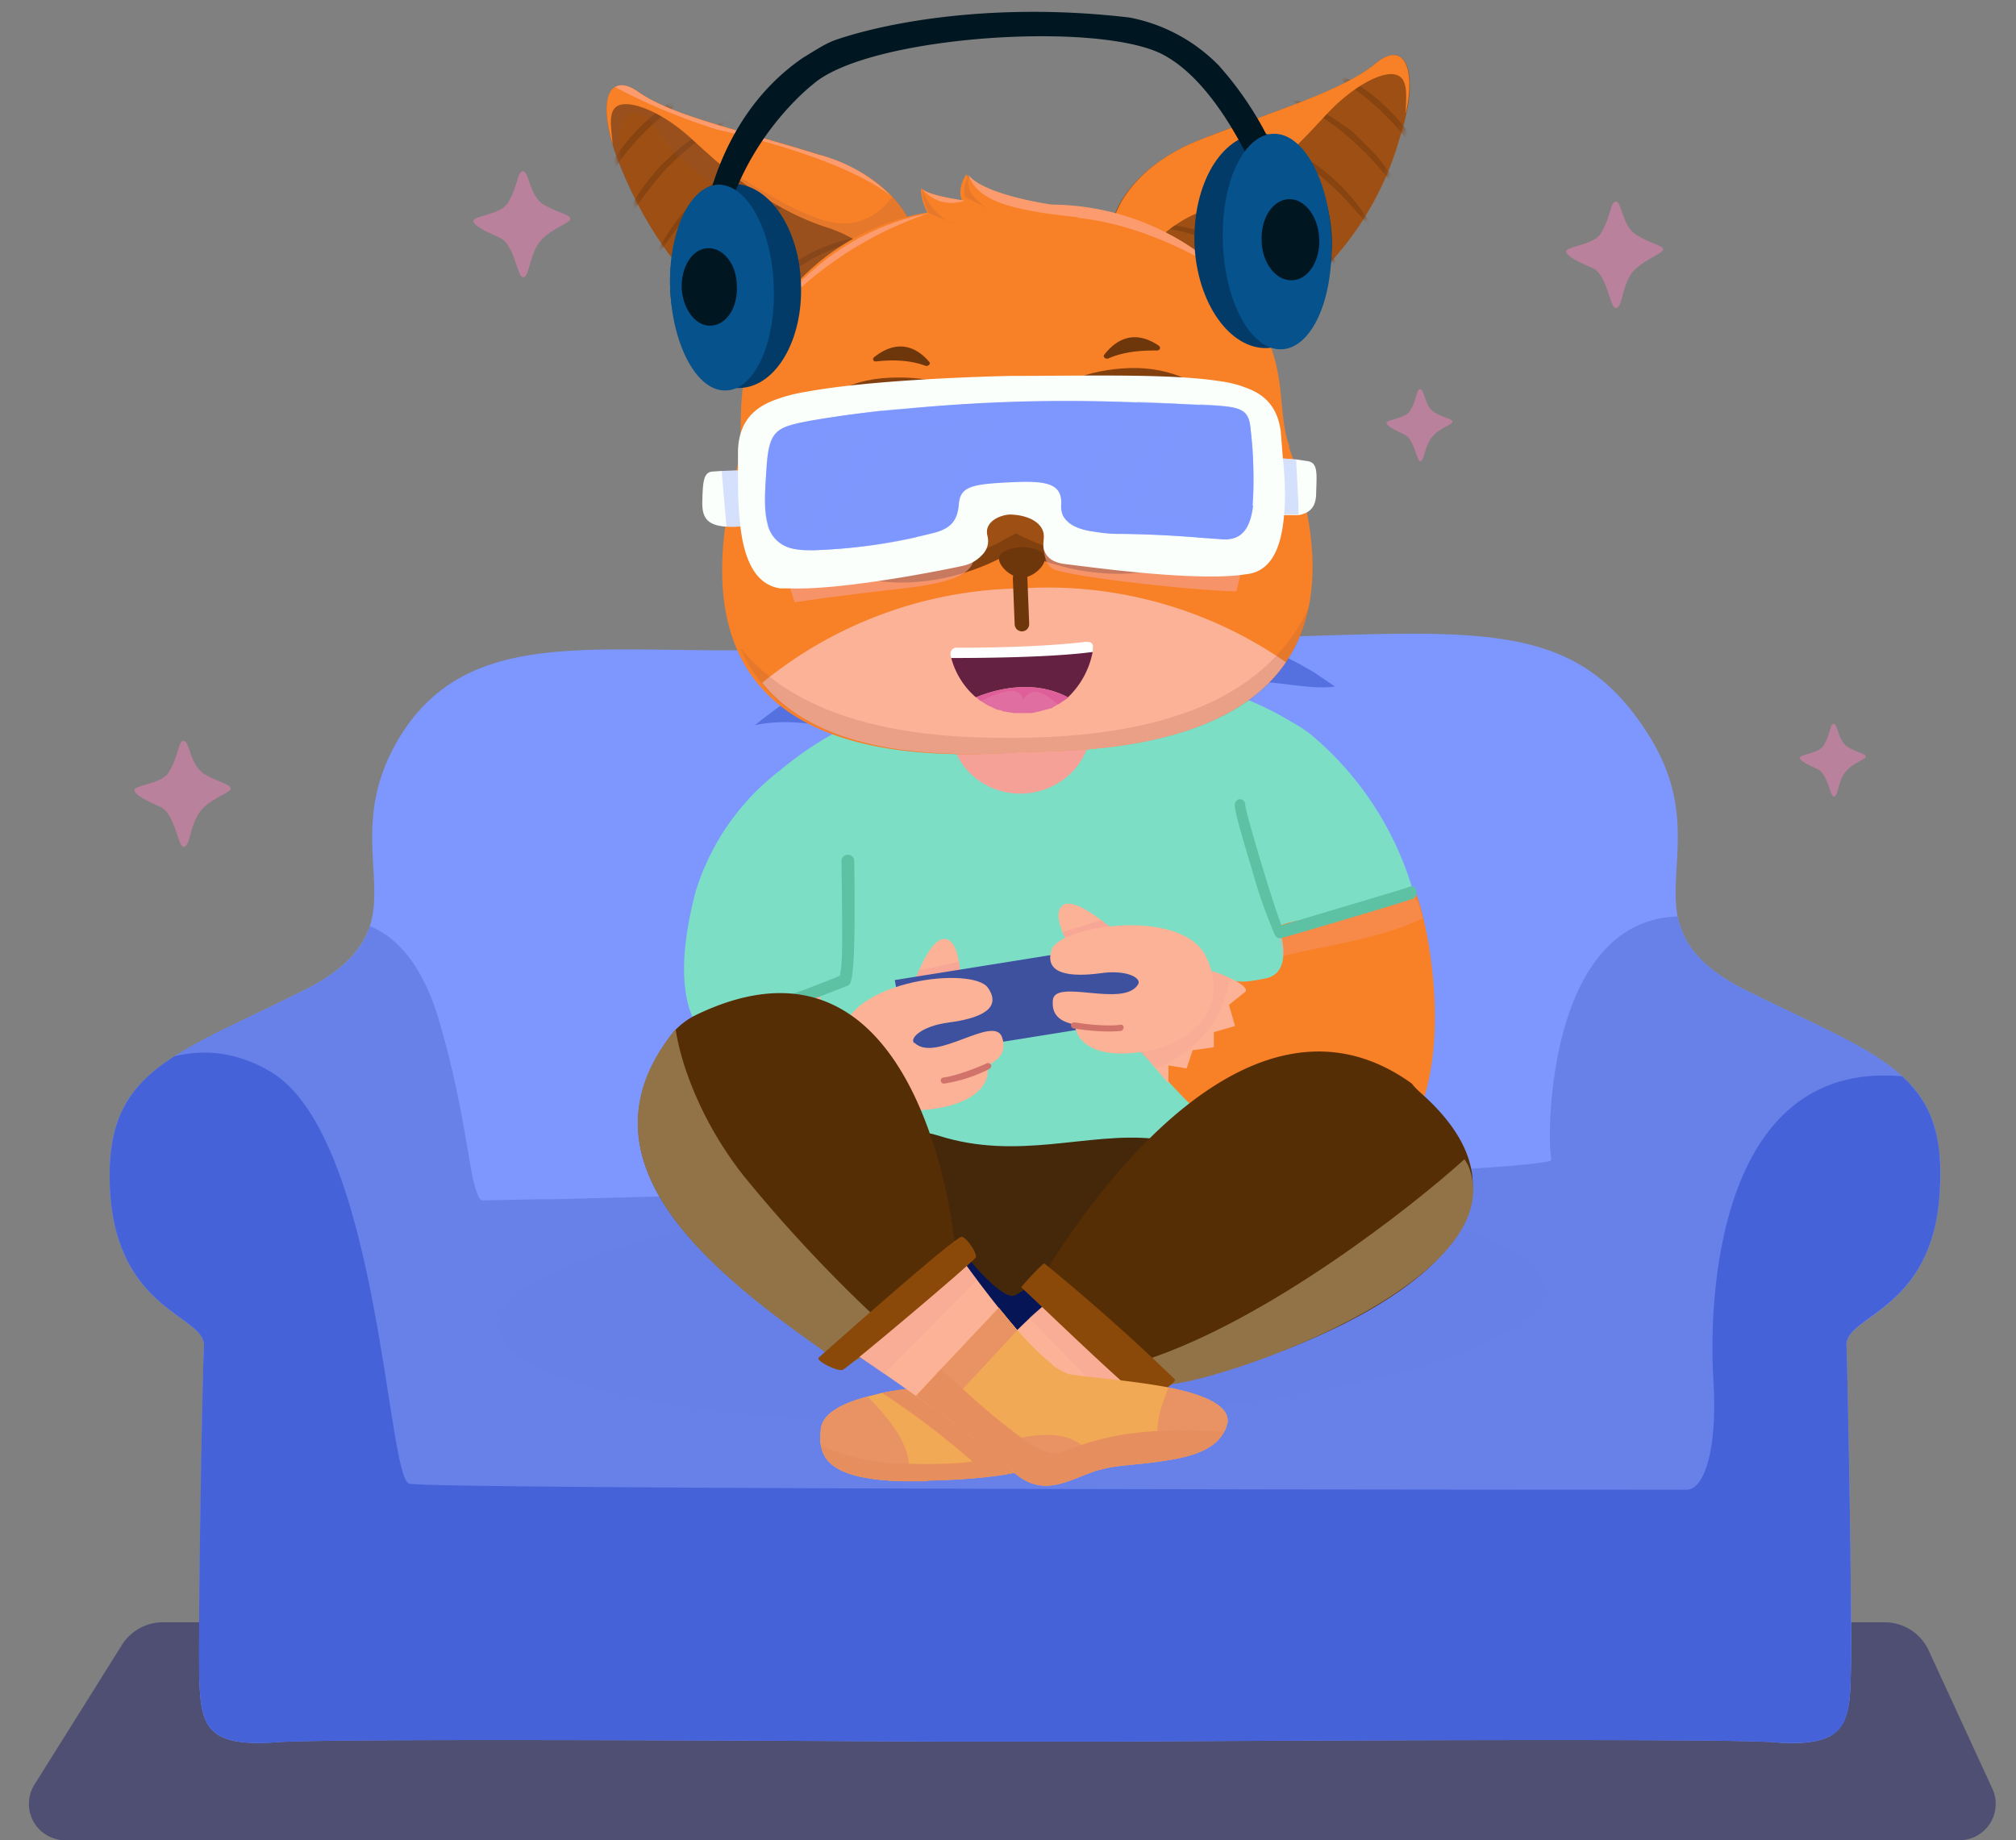<svg xmlns="http://www.w3.org/2000/svg" fill="none" viewBox="0 0 333 304"><rect x="0" y="0" width="333" height="304" fill="#808080" stroke="none"/><path fill="#1c1f66" fill-opacity=".5" d="M318.6 272.7a8 8 0 0 0-7.2-4.7H26.9a8 8 0 0 0-6.8 3.8l-14.4 23a6 6 0 0 0 5.1 9.2h312.9a6 6 0 0 0 5.4-8.5z"/><path fill="#7d97fe" d="M320.4 197c-1.2 19.7-15.7 20.3-15.4 25.3.2 5 1 47 .7 54.8-.1 4.8-.5 8-3.4 9.7-1.9 1-4.8 1.4-9.5 1-8.3-.6-72-.3-109.7-.1h-27.5c-37.7-.2-101.4-.5-109.8.1-11.9.9-12.6-2.8-12.9-10.7v-5c0-13.9.6-45.4.8-49.8.2-5-14.2-5.6-15.5-25.3-.7-11.8 2.8-17.5 10.6-22.4 5.1-3.4 12.2-6.4 21-10.8 7-3.4 10-7 11.3-10.8 2.6-8.3-3.3-18.1 5.2-31.7 12.5-19.6 36-12.2 68.2-14.3 13.4-.9 57-1.2 70.4-1.6 38.9-1 55-3.7 67.4 16 8 12.6 3.3 22 4.8 30 1 4.5 3.7 8.5 11.7 12.4 11.7 5.8 20.1 9.2 25.4 14a18 18 0 0 1 6 12c.4 2.1.4 4.5.2 7.2"/><path fill="#6781e8" d="M296 203.7c.3 5-3.4 38.6-3.6 46.4-.2 4.8-36.5 11-39.4 12.6L32.9 272c0-13.8.6-45.3.8-49.7.2-5-14.2-5.6-15.5-25.3-.7-11.8 2.8-17.5 10.6-22.5 5.1-3.3 12.2-6.3 21-10.7 7-3.4 10.1-7 11.3-10.8 3.7 1.5 8 5.2 11 14.2 3.8 12.4 5 22.5 6 27.5.6 2.3 1 3.6 1.6 3.6l10.2-.2h2a12390 12390 0 0 0 70.7-2c34.5-1 70-2.2 85.6-3.4 5.2-.4 8.2-.8 8-1.1 0-.5-.2-1.8-.2-3.8 0-10 2.7-35.8 21.1-36.4 1 4.5 3.7 8.5 11.7 12.4 11.7 5.8 20.2 9.2 25.4 14a18 18 0 0 1 6 12c-11.6 6.7-24.3 11.1-24.2 14Z"/><path fill="#4562d8" d="M320.4 197c-1.2 19.7-15.7 20.2-15.4 25.3.2 5 1 47 .7 54.8-.2 8-1 11.6-12.9 10.7-8.3-.6-72-.3-109.7-.1h-27.5c-37.7-.2-101.4-.5-109.7.1-12 .9-12.7-2.8-13-10.7-.2-7.8.5-49.7.8-54.8.2-5-14.2-5.6-15.5-25.3-.7-11.8 2.8-17.5 10.6-22.5 4.8-1.2 10.3-.8 16 2.6 17.9 10.9 19.1 67.2 22.8 68 3.6 1 208.1 1 211 1 2.8 0 5.2-6.3 4.4-18.5-.7-11.4 0-52.6 31.2-49.8 4.8 4.4 6.8 9.8 6.2 19.2"/><path fill="#6781e8" d="M255 212.7c.4 10.4-38 20.4-85.7 22.1-47.7 1.8-86.7-5.3-87-15.7-.5-10.4 37.9-20.4 85.6-22.1 47.7-1.8 86.7 5.2 87.1 15.7" opacity=".4" style="mix-blend-mode:multiply"/><path fill="#7ddec6" d="M235 154.6c.2 4.8-28.6 28.8-29.4 29.6-.7.8-.4 19.7-3.2 22.6-2.7 3-52.2-.6-56.4-.2-4.3.3-24.5-34.8-27.5-35-3 0-8.4-6-3.6-24.3a40 40 0 0 1 13.9-20 58.1 58.1 0 0 1 17.3-10c3.8-.9 31.7-2.8 33.8-4 2.2-1.3 17.4-3.8 33.5 6a22 22 0 0 1 3.2 2.1 53 53 0 0 1 18.4 33.2"/><path fill="#5571e0" d="M220.5 113.4c-6.6 1.1-17.9-4.3-32.7 2.6-17 8-28.9 10.2-47.4 5-6.8-2-12-2-15.7-1.2a63.5 63.5 0 0 1 19-10.8c4-1 34.5-3 36.8-4.5 2.4-1.3 19-4 36.6 6.6z"/><path fill="#7ddec6" d="M141.1 142.2s4.4-3.5 6.8 11.2c2.4 14.6 30.4 34 62.8 24 32.4-10.1 13.5 20.4 10.9 23.4s4 21-37.3 14c-41.3-7.3-59.8 5.7-62.3-12.3s9-37.7 10.7-37.7 8.9-1.3 8-5.6c-.7-4.2-.6-17.2.4-17" opacity=".6" style="mix-blend-mode:multiply"/><path fill="#f88026" d="M227.3 192.6c-13.6 8.9-30.4-9.4-36.5-16.4l-2.3-2.5c-1.7-1.2 1-17.2 8.5-14.1l4.2 1.7c3.5 1.2 4.4 1 8 .3 2.2-.5 2.8-2.4 2.8-4.3 0-2-.7-3.8-.7-3.8-.5-1.5 6-1.1 22.1-6.5.3 0 .9 1.4 1.5 3.8 2.4 9.4 5.4 33.4-7.6 41.8"/><path fill="#fcb296" d="M205.5 164c.7-.3.6-1.5-5-3.5h-2l-11 12 5.5 6.5v-3l3 .5 1-3 3.5-.5v-2.5l3.5-1-1-3.5z"/><path fill="#f5a197" d="M198.5 160c2 .5 3.2.8 4.5 1.5-.8 8.9-8 13.3-11.9 15l-2.6-2.5c-1.9-1.2 1.6-17 10-14m36.5-8.3c-6.8 3.4-17.2 4.7-23.3 6.3 0-1.9-.7-3.7-.7-3.7-.4-1.5 6.1-1.1 22.5-6.3.3 0 .9 1.3 1.5 3.7" opacity=".3" style="mix-blend-mode:multiply"/><path fill="#fcb296" d="M158.6 163.1v.2l-6.8 2.5c-1.2.3-2 .5-2.2.3l.7-1.9c.3-1 .7-2.2 1.3-3.4l.2-.5c1.2-2.7 2.7-5.3 4.3-5.2 1.4.2 2 2 2.3 3.8s.2 3.6.2 4.2"/><path fill="#f5a197" d="m158.6 163.1-6.8 2.7-1.6-1.6 1.4-3.4.2-.5 6.6-1.4c.3 1.8.2 3.6.2 4.2" opacity=".6" style="mix-blend-mode:multiply"/><path fill="#fcb296" d="m177.5 157.7.1.1s4.5-.5 7.2-1c1.2-.3 2-.5 2-.7l-1.5-1.4-2.9-2.3-.5-.4c-2.4-1.8-5-3.3-6.3-2.5-1.2.9-.8 2.7-.1 4.5.7 1.6 1.7 3.2 2 3.7"/><path fill="#f5a197" d="m177.5 157.7 7.3-1 .5-2a48 48 0 0 0-3.4-2.7l-6.4 2a23 23 0 0 0 2 3.6Z" opacity=".6" style="mix-blend-mode:multiply"/><path fill="#fcb296" d="M152.8 181c0 .6-1.3 4-3.6 7.6-3.5 5.5-9.4 11.5-17.6 8.9-13.5-4.4-18-26.3-17-26.9l.8-.3 19.9-7s0 2 1 3.8l1.1 1.7c1 1 2.2 1.6 4 1.7 5.8.2 11.7 9 11.4 10.6Z"/><path fill="#f5a197" d="M135.3 163.3s0 2 1 3.8l-15 6.7c-3.6 0-5.3-1.6-6-3.5zm17.5 17.7c0 .6-1.3 4-3.6 7.6-13.6-.6-12.7-14.2-11.8-19.8 1 1 2.2 1.6 4 1.7 5.8.2 11.7 9 11.4 10.6Z" opacity=".3" style="mix-blend-mode:multiply"/><path fill="#3e519f" d="m191.2 168-41.2 6.6-2.2-12.7 41.2-6.6z"/><path fill="#5dc1a4" d="M112.4 173.2a1 1 0 0 1-.8-.7 1 1 0 0 1 .6-1.3c9.7-3.6 24.3-9 26.5-10 .6-2 .4-8.2.3-19 0-.5.4-1 1-1s1.1.4 1.1 1c.3 19.7-.5 20.3-1 20.6a1091 1091 0 0 1-27.7 10.4m99-18.2c-.3 0-.5-.1-.8-.5a85 85 0 0 1-3.9-11.2c-3-9.8-2.8-10.3-2.7-10.6.2-.6.7-.8 1.1-.6.4.1.6.5.6 1 .3 2 4.8 17 6 19.8 3-1 20.2-6 21.1-6.4.5-.2 1 0 1.1.5.2.6 0 1.1-.4 1.4-1 .5-21.8 6.6-22 6.6z"/><path fill="#fcb296" d="M151 172.3c-.8-.7 1.1-2.8 5.8-3.4 4.6-.6 8.9-2.1 6.4-5.7-2.4-3.6-22.6-1.4-24.2 7.7-1.6 9 6 13.3 14.3 12.4s10.3-4.7 9.8-7c-.2-.6 3.7-1.3 2.4-5-1.4-3.7-11 4.3-14.4 1Z"/><path fill="#d1736b" d="M156 179a.5.5 0 0 1-.6-.5c0-.3.2-.5.5-.5 0 0 2.5-.3 7-2.3.3-.2.7 0 .8.2s0 .5-.3.7a25.2 25.2 0 0 1-7.4 2.4"/><path fill="#45270a" d="M164.7 232.6c-12 5.1-28.9-36.3-28.6-36.3 0 0-3.1.2 1.2-3.4 3-2.6 9-6.8 15.8-5.7.6 0 1.2.2 1.9.4 13.1 4.2 24.6-.6 35.5.5 10.9 1.2 19.1 3 19.5 4.2 1 3.6-33.4 35-45.3 40.3"/><path fill="#051556" d="M164.8 232.6c-12 3.8-28.8-26.8-28.6-26.8 0 0-3 0 1.2-2.5 3.2-2 9-5.1 15.8-4.3 4.5 6.6 12 16 14.4 15 2.6-1.2 13.6-9.6 22.9-14.3a66 66 0 0 1 19.4 3.1c1 2.7-33.2 26-45.1 29.8" style="mix-blend-mode:multiply"/><path fill="#f5a197" d="m180.6 108.8-.4 11.7-.1 1c-.8 5.6-6 9.8-12 9.6-4.8-.2-8.8-3.1-10.4-7.2-.5-1.3-.8-2.8-.7-4.3l.5-11.6z"/><path fill="#fcb296" d="M188 162.6c.6-1-1.8-2.5-6.4-1.8-4.7.6-9.2.2-7.9-3.9 1.3-4 21.4-7.1 25.5 1.1 4 8.3-2 14.4-10.2 15.7-8.3 1.4-11.2-1.8-11.4-4.2 0-.6-4-.3-3.7-4.2.2-3.8 11.7 1.3 14.1-2.7"/><path fill="#d1736b" d="M185.2 170.3c.3-.1.4-.4.4-.6 0-.3-.3-.5-.6-.4 0 0-2.5.4-7.5-.4-.3 0-.6.1-.6.4s.1.5.4.6c5.2.8 7.8.4 7.9.4"/><path fill="#f2a955" d="M153.1 244.7h-3.6c-9.6-.2-13.3-2.3-13.9-5.9-.2-.9-.1-1.8 0-2.9.4-2.6 3.9-4.2 7.7-5.2l2.4-.6c4-.8 7.7-1 7.7-1 1-.2 17.5 10 19 11.5 1.3 1.5-4.6 3.7-19.3 4Z"/><path fill="#e99365" d="M149.5 244.7c-9.6-.2-13.2-2.3-13.9-5.9-.2-.9-.1-1.8 0-2.9.4-2.6 3.9-4.2 7.7-5.2 3 3 6.6 7.3 6.8 11 .1 1 0 2-.6 3"/><path fill="#e78e5e" d="M153.1 244.7h-3.6c-9.6-.2-13.3-2.3-13.9-5.9a36 36 0 0 0 14.5 3c5.5.2 10.2-.2 10.5-.4a136 136 0 0 0-14.9-11.3c4-.8 7.7-1 7.7-1 1-.2 17.5 10 19 11.5 1.3 1.5-4.6 3.7-19.3 4Z" style="mix-blend-mode:multiply"/><path fill="#562e05" d="M188.5 228.9A202 202 0 0 1 171 213s31-56.5 62.2-34l.4.5.4.4.4.4c34.6 30.2-43 51-46 48.6Z"/><path fill="#927347" d="M190.5 228.5c.4-.2-1.9-3.6-1.4-3.8 20.3-6.6 44.2-25.4 52.8-33.2l.3.5.3.5.2.5c7.3 20.5-50.2 38.5-52.2 35.5" style="mix-blend-mode:multiply"/><path fill="#fcb296" d="M186 227.2c-.1.7-.6 1.4-1.2 2a7 7 0 0 1-2.2 1.4c-6.7 2.8-16.2-5.3-17.1-7-.2-.5.1-1.2.8-2.1a81 81 0 0 1 8-7.4s1.4.7 3.1 1.9a28 28 0 0 1 7.5 6.5c1.1 1.6 1.6 3.2 1.2 4.7Z"/><path fill="#f5a197" d="m189.8 226.8-3.7.4a5 5 0 0 1-1.3 2 7 7 0 0 1-2.2 1.4L180 228l-10-10.3a81 81 0 0 1 4.3-3.5s1.4.7 3.1 1.9l7.5 6.5 5 4.3Z" opacity=".3" style="mix-blend-mode:multiply"/><path fill="#8a4909" d="M168.7 212.7c.3.1 20 19.3 20.8 18.8s4.7-3 4.6-3.6a351 351 0 0 0-21.6-19.2c-.5.2-4 4-3.8 4"/><path fill="#562e05" d="M146.1 219a67 67 0 0 0-3.3 3.1c-3.8 3.8-6 1.4-6 1.4-19-13.2-42.8-31.5-25.3-53.3 1-1 2-1.8 3.4-2.5 37.6-18.2 42.8 37.7 42.8 37.7 1.5 2.7-6.3 9.2-11.6 13.6"/><path fill="#927347" d="M147.1 219.9a68 68 0 0 0-3.3 3c-3.8 3.9-6 1.5-6 1.5C118.5 211 93.5 192 111.6 170c.7 5 3.8 14.8 11.2 24.2a239 239 0 0 0 24.3 25.7" style="mix-blend-mode:multiply"/><path fill="#fcb296" d="m168 219.7-14 12.8-2.7-1.9a514 514 0 0 0-11-7.6l18.3-15.4.2.3a193 193 0 0 0 6.2 8.2l.7.9.9 1z"/><path fill="#f5a197" d="M161.4 211.4 146 227a411 411 0 0 0-5.2-3.6l18-15.4 2.6 3.5Z" opacity=".3" style="mix-blend-mode:multiply"/><path fill="#f2a955" d="M202.6 235.4c0 .4-.2.8-.4 1.1-1.5 3-5.6 4.2-9.8 4.8-3.5.6-7 .7-9.5 1.2l-2 .5c-4.7 1.6-9 4.7-14-.3l-4-3.5-2.6-2-1-.8a213 213 0 0 0-8-5.8l4.1-4.4 9.6-10.1.8.9 1 1.3 1.3 1.5a80 80 0 0 0 3.2 3.4l1 .9.8.7.8.7.2.2.3.2 1 .6.2.1a6 6 0 0 0 1 .4c2.7.5 10.1 1 16.4 2.2 5.8 1.2 10.5 3 9.7 6.2Z"/><path fill="#e99365" d="m168 219.8-9 9.7-3.6 4-4-2.9 4-4.4L165 216l.7 1 1 1.2 1.4 1.6Zm13 23.2c-4.8 1.6-9 4.7-14-.3-1-1-2.5-2.2-4.2-3.5a36 36 0 0 1 5.9-1.7c3.5-.7 7.4-.8 9.9 1.2a7 7 0 0 1 2.4 4.3m21.6-7.6c0 .4-.2.8-.4 1.1-1.5 3-5.6 4.2-9.8 4.8a8.7 8.7 0 0 1-1.2-5c0-2.5 1-5 1.8-7.1 5.7 1.1 10.5 3 9.7 6.2Z"/><path fill="#e78e5e" d="M202.2 236.5c-1.5 3-5.6 4.2-9.8 4.8-3.5.6-7 .7-9.5 1.2l-2 .5c-4.7 1.6-9 4.7-14-.3a143 143 0 0 0-6.6-5.5l-1-.8a218 218 0 0 0-8-5.8l4.1-4.4 3.7 3.3a110 110 0 0 0 9.6 8c2.6 1.8 5 3 6.2 2.5l3.7-1.3c3-1 7-2 12.6-2.3 3.2-.2 6.8-.2 11 .1" style="mix-blend-mode:multiply"/><path fill="#8a4909" d="M135.2 224.3s22.9-20.4 23.7-20c.9.3 2.5 2.7 2.3 3.4-.2.6-21.2 18.3-22 18.6-1 .3-4.4-1.5-4-2"/><path fill="#f282b8" fill-opacity=".5" d="M258.7 41.5c0-.8 4.5-1 5.7-2.9 1.7-2.8 1.6-5.3 2.5-5.3 1 0 1 4 3.4 5.5s4.4 1.7 4.4 2.4c0 .8-4 1.9-5.5 4.4-1.4 2.6-1.3 5.3-2.3 5.3s-1.4-5.5-3.8-6.6c-2.4-1-4.4-2-4.4-2.8m-236.5 89c0-.8 4.4-1 5.6-2.8 1.8-2.9 1.6-5.3 2.5-5.3 1.1 0 1 4 3.5 5.5 2.4 1.4 4.3 1.6 4.3 2.4 0 .7-4 1.8-5.4 4.3-1.5 2.6-1.3 5.3-2.4 5.3-.9 0-1.4-5.5-3.8-6.6-2.3-1-4.3-2-4.3-2.8m56-94c0-.9 4.5-1 5.7-3 1.7-2.8 1.5-5.2 2.5-5.2s1 4 3.4 5.5c2.4 1.4 4.4 1.6 4.4 2.4 0 .7-4 1.8-5.5 4.4-1.4 2.5-1.3 5.2-2.3 5.2s-1.4-5.4-3.8-6.5-4.4-2-4.4-2.8M229 69.9c0-.6 3-.7 3.9-2 1.2-2 1-3.6 1.7-3.6s.7 2.8 2.3 3.8 3 1 3 1.6c0 .5-2.7 1.2-3.7 3-1 1.7-1 3.5-1.6 3.5s-1-3.7-2.6-4.4c-1.6-.8-3-1.4-3-2Zm68.3 55.3c0-.6 3-.7 3.9-2 1.2-1.9 1-3.6 1.7-3.6s.7 2.8 2.3 3.8c1.7 1 3 1.1 3 1.6s-2.7 1.2-3.7 3c-1 1.7-.9 3.6-1.6 3.6-.6 0-1-3.7-2.6-4.5-1.6-.7-3-1.4-3-1.9"/><path fill="#9e5014" d="M150.5 37.2s-2.5-7.7-15-11.6c-12.6-3.9-24.2-6.3-29.9-10.3s-7.2 2.6-3 12.5c4 9.9 11 20.4 20.2 25.2 9.2 4.9 11 7.9 11 7.9z"/><mask id="a" width="51" height="47" x="100" y="14" maskUnits="userSpaceOnUse" style="mask-type:luminance"><path fill="#fff" d="M150.5 37.1s-2.5-7.6-15-11.5c-12.6-3.9-24.2-6.3-29.9-10.3s-7.2 2.6-3 12.5c4 9.9 11 20.4 20.2 25.2 9.2 4.9 11 7.9 11 7.9L150.4 37Z"/></mask><g fill="#874411" mask="url(#a)"><path d="M149.1 39a30.2 30.2 0 0 0-17.7 5.5 40 40 0 0 0-12 14.4 38 38 0 0 1 4.6-8.4 27.3 27.3 0 0 1 25-11.6ZM137 30.6A44 44 0 0 0 118 44a68 68 0 0 0-4.8 6.3 34 34 0 0 1 23.9-19.6Zm-8.3-5.8a42.2 42.2 0 0 0-17.3 13.5 74 74 0 0 0-4.2 6.2c3.6-9 11.8-17.5 21.5-19.7m-7.3-5.3a38.5 38.5 0 0 0-9.7 6.8l-1.6 1.5-1.7 2a81 81 0 0 0-3.2 4.2l-1.5 2.2-1.8 3c.4-1 .8-2.1 1.4-3.2l.8-1.6.4-.8a34.2 34.2 0 0 1 4.9-6.5l1.3-1.2 1.3-1.2c2.7-2.3 6-4.3 9.4-5.2m-6-4.5A42.3 42.3 0 0 0 100 30.2l-2.6 4.4a93 93 0 0 1 2.4-5.5c2-3.8 4.7-7.3 8-10a23 23 0 0 1 7.6-4.3Z"/></g><path fill="#905142" d="M146.7 39.9c.8-3 .5-5.8-.5-8.5-2.3-2-5.7-4.3-10.7-5.8-12.6-3.9-24.2-6.3-29.9-10.3s-7.2 2.6-3 12.5c.9 2.2 1.9 4.3 3 6.4-7-13.4-1.4-20 3.4-12.1 4.8 7.8 20.7 13.6 18.6 20-1.4 4.3-7.3 5.8-11.2 6.3 2 1.8 4.1 3.4 6.4 4.6a63 63 0 0 1 5.7 3.3c1.2-1.9 3-4.2 7-5.7 6.8-2.5 9.3-4.2 11.2-10.7" opacity=".2"/><path fill="#f88026" d="M135.4 25.6c-12.5-4-24-6.3-29.8-10.3-5-3.5-6.7 1-4.4 8.6-.2-2.8-1-6 1.3-6.6 2.4-.6 7.4 1.6 11.8 5.7 4.4 4 11.7 11 21.8 14.4 4.9 1.5 8 4 9.8 6.3l4.6-6.5s-2.5-7.8-15-11.6Z"/><path fill="#a35c4a" d="M150 36a20 20 0 0 0-2.6-3.5c-1.7 2.3-4.9 5.2-10 4.2-5.4-1-14-6.6-19.2-10.2a51.2 51.2 0 0 0 18 10.9c4.8 1.5 7.9 4 9.8 6.3l3-4.4a42 42 0 0 1 1-3.3" opacity=".2"/><path fill="#fc9c6e" d="M118 21.3c5.3 1.2 21.2 5 29.1 11a26 26 0 0 0-11.7-6.7c-12.5-3.9-24-6.3-29.8-10.3-1.8-1.3-3.1-1.5-4-.9a103 103 0 0 0 16.5 6.9Z"/><path fill="#9e5014" d="M184 35.8s2-7.8 14.2-12.7c12.3-4.8 23.6-8 29-12.6 5.4-4.4 7.4 2.1 4 12.3A50.8 50.8 0 0 1 213 49.5c-8.7 5.6-10.3 8.7-10.3 8.7l-18.6-22.4Z"/><mask id="b" width="49" height="50" x="184" y="9" maskUnits="userSpaceOnUse" style="mask-type:luminance"><path fill="#fff" d="M184 35.8s2-7.8 14.2-12.7c12.3-4.8 23.6-8 29-12.6 5.4-4.4 7.4 2.1 4 12.3A50.8 50.8 0 0 1 213 49.5c-8.7 5.6-10.3 8.7-10.3 8.7l-18.6-22.4Z"/></mask><g fill="#874411" mask="url(#b)"><path d="M185.6 37.5c9.6-2 19.9 2.2 26 9.5a38 38 0 0 1 5.1 8.1 39.5 39.5 0 0 0-13-13.4 30.6 30.6 0 0 0-18-4.2Zm11.4-9.2c10.6 1 20.3 8.4 25.3 17.7a68 68 0 0 0-5.2-6 43.6 43.6 0 0 0-20-11.7Zm7.9-6.5a32.6 32.6 0 0 1 23 18c-1.5-2-3-4-4.7-5.8a42 42 0 0 0-18.3-12.2m6.9-5.8c3.5.6 6.8 2.3 9.7 4.4l1.5 1 1.3 1.2 2 2c1 1 2 2.2 2.8 3.4l.6.7.5.8 1 1.5 1.6 3.2-2.1-3-1.6-2a81 81 0 0 0-3.6-4l-1.9-1.8L222 22a39.1 39.1 0 0 0-10.2-6m5.6-5c2.8.6 5.5 2 7.8 3.6a32 32 0 0 1 9.3 10.1l1 1.5.7 1.5.7 1.6-3-4.2A42.5 42.5 0 0 0 217.5 11Z"/></g><path fill="#f88026" d="M198.2 23.1c12.3-4.8 23.6-8.1 29-12.6 4.6-3.8 6.7.5 5 8.3 0-2.8.6-6-1.8-6.5s-7.2 2.2-11.3 6.6-10.8 12-20.6 16a21 21 0 0 0-9.3 7l-5.1-6s2-8 14.1-12.8"/><path fill="#f88026" d="M213 73.8c-1.9-5.1-.6-11.7-3.9-18.3-8.2-16.4-22.4-21-35.7-21.7 0 0-11.4-1.6-13.8-5 0 0-1.6 2.3-.7 4.3 0 0-5.6-.8-6.8-2 0 0 0 2.1 1.1 4a38 38 0 0 0-29.1 23.7c-2.8 6.8-1 13.3-2.4 18.6-6 23.2-4.4 50.8 47.5 46.8 52.1 0 51.6-27.7 43.7-50.4Z"/><path fill="#fcb296" d="M168.6 97.2a69 69 0 0 0-42.7 15.6c6.7 8.3 19.9 13.2 43.7 11.4 24 0 36.8-6 42.8-14.8a69 69 0 0 0-43.8-12.2"/><path fill="#642141" d="M157.1 108.6a13 13 0 0 0 4.1 6.6c2.7-1.1 9.2-3.2 15.2 0a14 14 0 0 0 4.1-7.6c-7.3 1-20.6 1-23.4 1"/><path fill="#e06ea1" d="M168.9 115.7s.5-3.5-6.9.1l.3.2.5.3.5.3.5.2.6.3.5.2c.2 0 .5 0 .7.2l.6.1.7.1.6.1h2.9a22 22 0 0 0 2.1-.5l1.2-.3.3-.2.7-.4c-1.4-.9-3.7-3.8-5.8-.7"/><path fill="#de5f9a" d="m161.2 115.2.2.1zm0 0 .2.1.4.4.3.1c7.3-3.6 6.8 0 6.8 0 2-3.2 4.4-.3 5.8.6l.2-.1 1.5-1v-.1c-6-3.2-12.5-1.1-15.2 0"/><path fill="#fefefe" d="M179.6 106c-8.4 1-18.6 1-21.7 1a1 1 0 0 0-.9 1.1l.1.6c2.8 0 16 0 23.4-1v-.6c.2-.6-.3-1.2-.9-1Z"/><path fill="#a35c4a" d="M216.2 100.4c-6.2 13-21 22.6-55.1 21.4-22.6-.8-33.5-8.1-38.8-14.8 4.8 11.5 18 19.5 47.3 17.2 31.8 0 43.9-10.4 46.6-23.8" opacity=".2"/><path fill="#82400f" d="M186.6 60.8c-14.2.5-19.5 9.8-19.5 9.8s-6-8.9-20.2-8.2c-14.2.6-21.6 13.6-14.5 26 6 10.4 23.8 9.7 35.5 2.3 12.3 6.4 30 5.7 35.2-5 6.1-13-2.2-25.3-16.5-24.9"/><path fill="#9e5014" d="M185.9 92.3a36 36 0 0 1-17.3-3.8l-.8-.4-.8.4a36 36 0 0 1-16.9 5.2c-7.6.3-13.5-2.2-16.2-6.8-3-5.1-3.4-10.6-.9-15 2.6-4.7 7.7-7.5 14-7.8h.2c13-.5 18.4 6.9 18.6 7.2l1.4 2 1.3-2.1c.2-.4 5-8.2 18-8.7h.2c6.3-.2 11.6 2.2 14.5 6.7 2.8 4.2 3 9.7.3 15-2.4 4.8-8 7.8-15.6 8Z"/><path fill="#82400f" d="M161 86s1.4-14-9.8-16c-11-2-17.5 10.4-9.1 17 7.8 6.3 19-1 19-1Z"/><path fill="#fefefe" d="M150 88c-2.6 0-5-.7-7-2.2-2.7-2.2-3.8-5.4-2.7-8.5a8.8 8.8 0 0 1 8.2-6c.8 0 1.6 0 2.5.3 4 .7 6.5 3.2 7.7 7.5.7 2.4.8 4.7.7 5.9-1.5.9-5.3 2.8-9.3 3Z"/><path fill="#6e360b" d="M150.3 85.3A5.1 5.1 0 1 0 150 75a5.1 5.1 0 0 0 .4 10.2Z"/><path fill="#fefefe" d="M153.4 80.8a2.2 2.2 0 1 0-.2-4.5 2.2 2.2 0 0 0 .2 4.5"/><path fill="#fcb296" d="M151 71.6c-.9-.2-1.7-.2-2.5-.2-2.4.1-4.6 1-6.2 2.6a21 21 0 0 1 14.9 1.6 9 9 0 0 0-6.2-4m-10.2 11.5c.5 1 1.3 2 2.3 2.7 1.9 1.5 4.3 2.2 7 2.1a16 16 0 0 0 6-1.4c-8 1-12.6-1-15.3-3.4"/><path fill="#82400f" d="M177 85.3s-2.4-13.8 8.5-16.6c11-3 18.3 9 10.5 16.2-7.3 6.9-19 .4-19 .4"/><path fill="#fefefe" d="M188 86.4c2.8 0 5-1 6.9-2.6 2.5-2.5 3.4-5.7 2.1-8.8a8.8 8.8 0 0 0-8.6-5.2c-.8 0-1.7.2-2.5.4q-5.85 1.5-7.2 8.1c-.5 2.5-.3 4.8-.2 6 1.6.7 5.5 2.3 9.6 2.1Z"/><path fill="#6e360b" d="M188.1 83.8a5.1 5.1 0 1 0-.4-10.2 5.1 5.1 0 0 0 .4 10.2"/><path fill="#fefefe" d="M184.3 78.2a2.2 2.2 0 1 0-.1-4.5 2.2 2.2 0 0 0 .1 4.5"/><path fill="#fcb296" d="M194.7 72a9.3 9.3 0 0 0-6.3-2.2c-.8 0-1.7.2-2.5.4a9 9 0 0 0-5.9 4.5 21 21 0 0 1 14.7-2.7m-12.8 13.5c1.8.6 4 1 6.1 1 2.7-.2 5-1 6.8-2.7 1-.9 1.6-1.9 2-2.9-2.3 2.6-6.8 5-15 4.6Z"/><path fill="#6e360b" d="M144.8 59.7c1.8-.2 5-.4 8 .7.5.2 1-.3.7-.6-1.5-1.8-4.7-4.3-9.1-.8-.4.3-.1.8.4.7m46.3-1.8c-1.8 0-5 0-8 1.3-.4.2-1-.2-.7-.6 1.4-1.8 4.4-4.6 9-1.5.4.3.2.8-.3.8m-25.6 33.4a6.8 6.8 0 0 1 6-.4c2.7 1-.1 4.2-2.3 4.5-2.4.4-5.4-3-3.7-4Z"/><path stroke="#6e360b" stroke-linecap="round" stroke-linejoin="round" stroke-width="2.4" d="m168.5 95.5.3 7.6"/><path fill="#fc9c6e" d="M159.2 33.1V33v.2Zm-28.6 16c-2 2.2-3.9 4.6-5.2 7.3l-.5 1v.2zm2.2-3.2-2.2 3.2a61 61 0 0 1 22.9-13.9A40.8 40.8 0 0 0 132.8 46Zm26.4-12.8s-5.7-.7-6.9-1.9c3 3.5 6.9 2 6.9 2Zm18.9 2.9c12.6 1.3 23.6 8.8 23.7 8.8a42 42 0 0 0-28.1-11s-11.4-1.6-13.8-5c1.5 4 5.6 5.8 18.2 7.1Z"/><path fill="#a35c4a" d="m159.5 32.6 4.1 2c-5.2-2.7-3.4-5.8-3.4-5.8s-1.5 2-.7 3.8m-2.5 4.1c.4 0 .6.2 1 .3zm0 0c-3.6-1.7-4.7-5.5-4.7-5.5s.1 2 1.1 4l3.7 1.5Z" opacity=".2"/><path fill="#033b68" d="M122.2 64.1c6-.2 10.5-8 10.1-17.3-.3-9.3-5.5-16.7-11.5-16.4-6 .2-10.5 8-10.1 17.3s5.5 16.7 11.5 16.4m87.1-6.6c6.3-.3 11-8.4 10.7-18.1-.4-9.8-5.8-17.5-12-17.3-6.3.3-11 8.4-10.7 18.2.4 9.7 5.8 17.4 12 17.2"/><path fill="#001621" d="M115.7 40.5s1-20.1 17-31c1.7-1 3.7-2.4 5.6-3 8.6-2.9 26.3-6.2 48.3-3.6a28 28 0 0 1 14.7 7.9 55.5 55.5 0 0 1 12.5 23.7l-4.9-2.2s-6.3-17.3-16.3-23c-10-6-49.3-3.5-58.4 4.7 0 0-12.1 9.3-15 25.5z"/><path fill="#06528c" d="M211.7 57.7c5-.2 8.6-8.3 8.2-18.1-.3-9.9-4.7-17.7-9.6-17.5-5 .2-8.7 8.3-8.3 18.2.4 9.8 4.7 17.6 9.7 17.4"/><path fill="#001621" d="M213.4 46.3c2.6 0 4.7-3.2 4.5-6.8-.1-3.7-2.4-6.7-5-6.6-2.7.1-4.7 3.2-4.5 7 .1 3.6 2.4 6.5 5 6.4"/><path fill="#06528c" d="M120 64.5c4.7-.2 8.2-8 7.8-17.3-.3-9.4-4.5-16.8-9.2-16.7-4.7.2-8.3 8-7.9 17.3.4 9.4 4.5 16.9 9.2 16.7Z"/><path fill="#001621" d="M117.4 53.8c2.6-.1 4.5-3 4.3-6.6 0-3.5-2.2-6.3-4.8-6.2-2.5.1-4.4 3-4.3 6.6.2 3.5 2.3 6.3 4.8 6.2"/><path fill="#f5a197" d="M205.5 89.6a36 36 0 0 1-1.3 8.1c-7.9-.2-27-2.4-30-3.6-3.6-1.4-.1-9.9-3.6-10.9-3.6-1-11.2 1.1-10 6 1.3 4.8-.6 6.7-11.3 8-7.2.8-14.2 1.7-18 2.3a37 37 0 0 1-2.3-12.7q0-5.55.6-9.9a251 251 0 0 1 55.8-4c10.7.8 16.7 3.6 20 6.6.2 3 .2 6.4.1 10.1" opacity=".6" style="mix-blend-mode:multiply"/><path fill="#fbfffc" d="m124.7 77.6-1 9.2a17 17 0 0 1-3.7.2c-3.4-.2-4-1.7-4-4 .1-3.1.1-5 1.7-5.1l1.5-.1z"/><path fill="#7d97fe" d="m124.7 77.6-1 9.2a17 17 0 0 1-3.7.2l-.8-9.2z" opacity=".3" style="mix-blend-mode:multiply"/><path fill="#fbfffc" d="M217.4 81.4c0 2-.7 3.3-2.9 3.7h-3.1a32 32 0 0 1-2-.4l-.2-9.2 2.3.2 2.6.2 2 .3c1.6.3 1.4 2.1 1.3 5.2"/><path fill="#7d97fe" d="M214.5 85c0-2.5-.3-6.3-.4-9-.8-.2-1.8-.2-2.6-.3l-.1 9.3z" opacity=".3" style="mix-blend-mode:multiply"/><path fill="#fbfffc" d="M212.1 85v.1c-.4 4.8-1.8 9-5.8 9.7l-1.5.2c-8.6 1-26-1.5-28.7-1.8-1.9-.2-3-.9-3.5-2-.3-.5-.3-1.2-.2-2 .4-2.5-2.1-4.1-5.5-4.2-1.5 0-4.4 1.1-3.8 3.5.3 1.2 0 2.3-.9 3.2a6 6 0 0 1-3.3 1.8c-2.7.6-19.5 4-28.3 3.7h-1.7c-4.3-.6-6-5.1-6.6-10.2-.4-3.2-.4-6.6-.4-9.3v-3.1c.1-6 4-7.7 6-8.5a27 27 0 0 1 5.4-1.4c10.2-1.9 28.4-2.5 33.7-2.6 11.7 0 25.9-.4 34 .8 1.6.2 3 .5 4.1.9 2 .7 6 2 6.5 8l.3 3.9c.3 2.8.5 6.2.2 9.3"/><path fill="#7d97fe" d="M207 83.5c-.5 4-2 5.8-5.1 5.6l-2.8-.2a182 182 0 0 0-13.6-.7h-1.2a26 26 0 0 1-3.8-.4c-2.7-.4-4.3-1.3-5-2.8a4 4 0 0 1-.2-1.8c.1-3.6-3-3.8-8.9-3.5-5.8.3-7.7.7-8 3.4-.2 2.6-1 4.2-4.4 5a94.6 94.6 0 0 1-19.4 2.8h-1c-1 0-2-.1-2.8-.3a5.3 5.3 0 0 1-4-4.1c-.7-2.5-.4-5.8-.2-9 .4-6.5 1.6-6.9 7.2-8a173 173 0 0 1 16.2-2 265.6 265.6 0 0 1 37.8-1l6.6.2 3.8.2c6.5.2 7.9.6 8.3 3.4a69 69 0 0 1 .4 13.3Z"/><path fill="#7d97fe" d="m145.7 67.8-14.9 22.8a5.3 5.3 0 0 1-4-4.1l11.6-17.7 7.4-1Zm20.3-1.4-14.7 22.4c-4 .9-10.2 2-16.7 2L150 67.5c5.5-.5 11-.8 16-1Zm28.4.3-13.9 21.1c-2.7-.4-4.3-1.3-5-2.8l12.3-18.6c2.6 0 4.8.2 6.6.3M207 76.9l-7.9 12a182 182 0 0 0-13.6-.7h-1.2l14-21.4c6.4.3 7.8.6 8.2 3.5z" opacity=".4" style="mix-blend-mode:screen"/><path fill="#7d97fe" d="M207 76.9c0-2.6-.3-5-.5-6.6-.3-2-1-2.7-3.4-3.1l-4.8-.4h-.2l-3.7-.1-6.6-.3a346 346 0 0 0-42 1.4 187 187 0 0 0-14.8 2.3c-3.3.9-4.1 2.1-4.4 7.4-.2 3.2-.5 6.5.1 9a5.2 5.2 0 0 0 2.4 3.4l1.7.7c.8.2 1.7.3 2.8.3h1A88.6 88.6 0 0 0 154 88c3.4-.8 4.2-2.4 4.4-5 .2-2.7 2.2-3.1 8-3.4s9 0 8.9 3.5c0 .7 0 1.3.3 1.8.6 1.5 2.2 2.4 4.9 2.8a26 26 0 0 0 5 .4c5.4 0 10.3.4 13.6.7l2.8.2c1.6 0 2.8-.3 3.6-1.4.8-.9 1.2-2.3 1.4-4.2s.2-4.3.1-6.6Zm-2.5 3.9c-.1 3.4-1 5.6-2.9 5.3h-.6c-2.5-.3-9.7-.7-14.7-1L184 85l-1.5-.2c-3-.5-4-2-4.3-3.7l-.2-1.7c-.3-2.9-6-2.6-14.8-2.2-2.2 0-3.8.5-4.9 1-2.4 1.1-2.8 3-3 4.5 0 .6 0 1.2-.2 1.7-.1.4-.7.8-1.6 1.1a84.5 84.5 0 0 1-17 2.5l-2.3.2-1.7-.1c-2.2-.6-3-2.8-3.3-5.3V82a34 34 0 0 1 .7-7c1-2.4 3.8-2.8 6.6-3.2h.2a118 118 0 0 1 11.4-1.4 821 821 0 0 1 38.1-1.5H197c4.8 0 6.6.5 6.9 2 .3 1.6.8 6.5.6 9.9" opacity=".3" style="mix-blend-mode:multiply"/></svg>